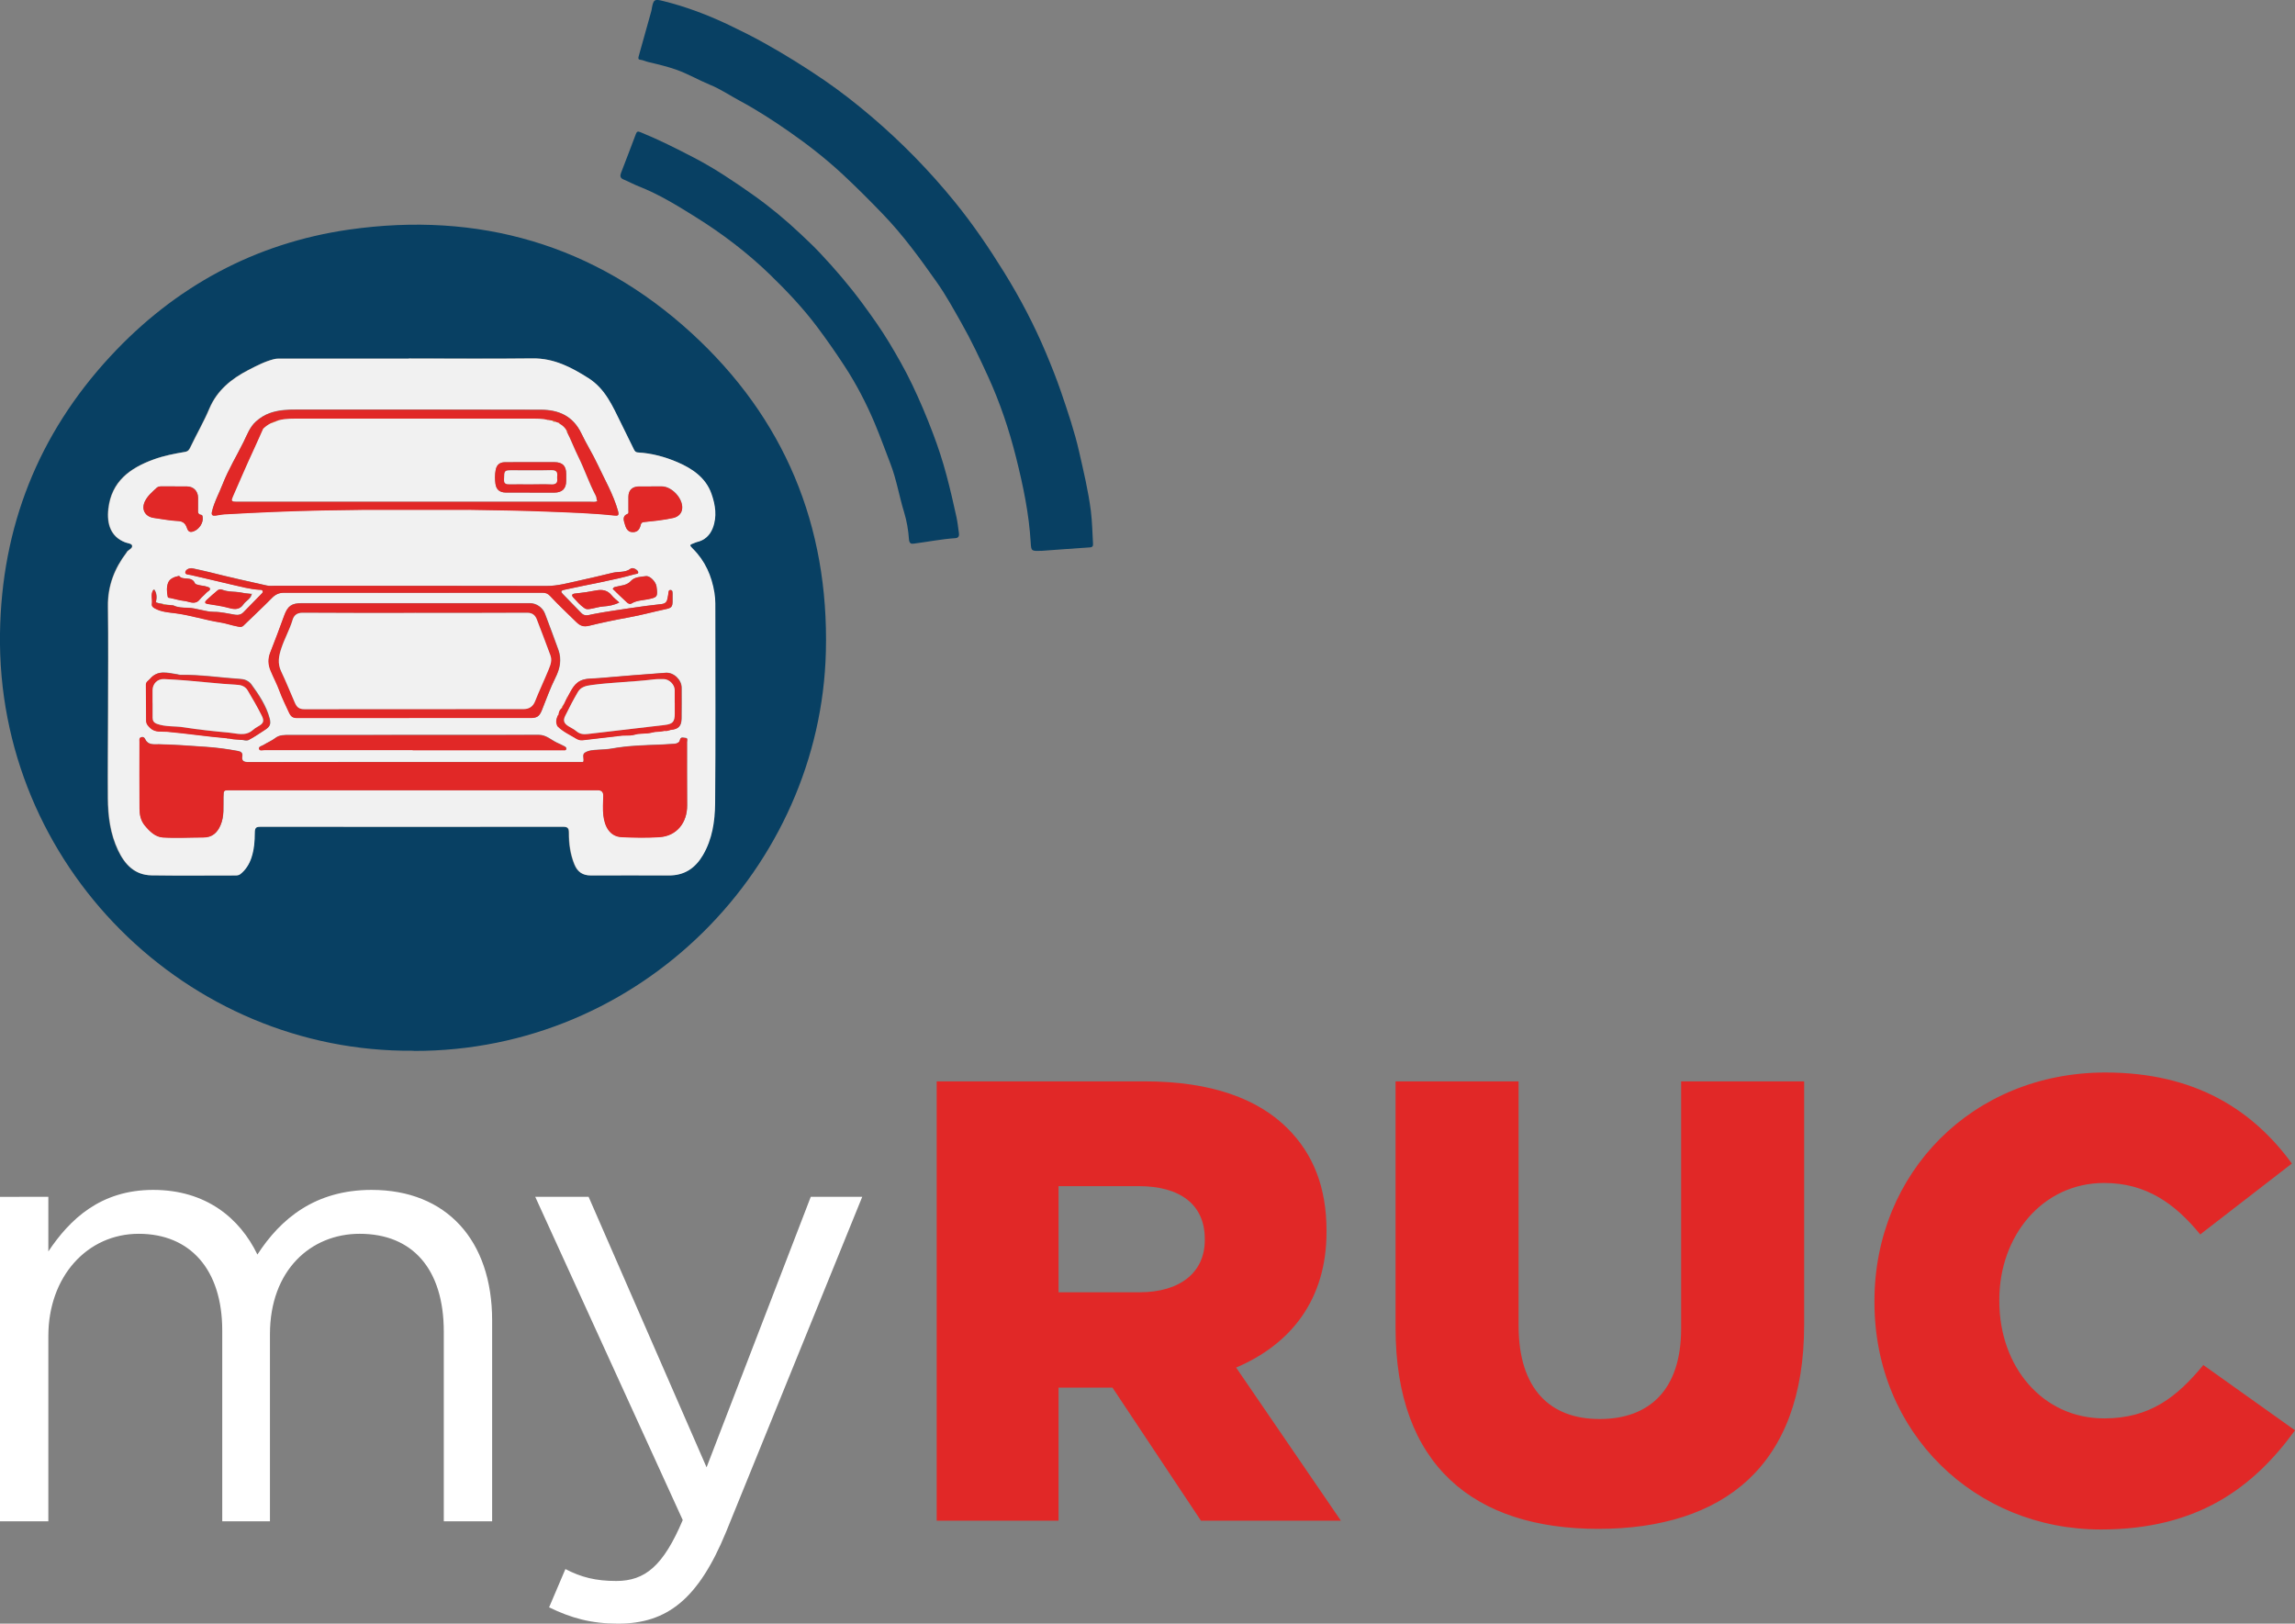<?xml version="1.0" encoding="UTF-8"?><svg id="Layer_2" xmlns="http://www.w3.org/2000/svg" xmlns:xlink="http://www.w3.org/1999/xlink" viewBox="0 0 396.85 280.75"><rect x="0" y="0" width="396.85" height="280.75" fill="#808080" stroke="none"/><defs><style>.cls-1{fill:none;}.cls-2{clip-path:url(#clippath);}.cls-3{fill:#ed8b2d;}.cls-4{fill:#fff;}.cls-5{fill:#f1f1f1;}.cls-6{fill:#e12827;}.cls-7{fill:#084063;}</style><clipPath id="clippath"><rect class="cls-1" width="396.85" height="280.75"/></clipPath></defs><g id="Layer_1-2"><g class="cls-2"><path class="cls-6" d="m363.31,264.47c16.71,0,26.37-7.27,33.54-17.15l-15.85-11.29c-4.56,5.53-9.23,9.23-17.15,9.23-10.64,0-18.13-8.9-18.13-20.3v-.22c0-11.07,7.49-20.19,18.13-20.19,7.27,0,12.26,3.58,16.61,8.9l15.85-12.26c-6.73-9.23-16.71-15.74-32.24-15.74-23.01,0-39.94,17.37-39.94,39.51v.22c0,22.68,17.47,39.29,39.18,39.29m-86.94-.11c21.6,0,35.6-10.85,35.6-35.27v-42.11h-21.27v42.76c0,10.64-5.54,15.63-14.11,15.63s-14-5.21-14-16.17v-42.22h-21.27v42.65c0,23.77,13.57,34.73,35.06,34.73m-93.34-40.92v-18.34h13.89c6.95,0,11.4,3.04,11.4,9.12v.22c0,5.54-4.23,9.01-11.29,9.01h-14Zm-21.06,39.51h21.06v-23.01h9.33l15.3,23.01h24.2l-18.12-26.48c9.44-4.02,15.63-11.72,15.63-23.44v-.22c0-7.49-2.28-13.24-6.73-17.69-5.1-5.1-13.13-8.14-24.75-8.14h-35.93v75.97Z"/><path class="cls-4" d="m106.88,280.75c8.47,0,13.89-4.23,18.67-15.85l23.55-57.96h-8.9l-18.02,46.78-20.4-46.78h-9.23l25.51,55.9c-3.36,7.92-6.51,10.53-11.5,10.53-3.58,0-6.08-.65-8.79-2.06l-2.82,6.62c3.8,1.85,7.27,2.82,11.94,2.82M0,263.05h8.36v-32.02c0-10.31,6.73-17.69,15.63-17.69s14.44,6.19,14.44,16.71v33h8.25v-32.34c0-11.07,7.06-17.37,15.52-17.37,9.12,0,14.54,6.08,14.54,16.93v32.78h8.36v-34.73c0-13.89-7.92-22.57-20.84-22.57-9.77,0-15.74,4.99-19.75,11.18-3.04-6.3-8.9-11.18-18.02-11.18s-14.43,5.1-18.13,10.64v-9.44H0v56.11Z"/><path class="cls-7" d="m70.64,62.01c-7.3,0-14.61,0-21.91,0-.46,0-.93-.03-1.37.08-1.58.39-3.01,1.14-4.45,1.88-2.94,1.52-5.43,3.53-6.76,6.69-.95,2.26-2.19,4.38-3.24,6.59-.19.4-.36.78-.94.88-1.85.31-3.69.67-5.46,1.31-4.08,1.49-7.29,3.79-7.82,8.54-.3,2.64.43,4.84,2.91,5.79.42.16,1.09.2,1.19.55.12.47-.54.7-.85,1.04-.04.04-.05.1-.08.15-2.1,2.75-3.29,5.78-3.25,9.32.08,6.13.03,12.26.02,18.39,0,4.93-.06,9.85-.03,14.78.02,3.1.41,6.17,1.76,9.01,1.15,2.44,2.87,4.29,5.78,4.34,4.81.07,9.62.02,14.44.02.32,0,.62,0,.9-.22.93-.73,1.54-1.71,1.9-2.78.49-1.43.6-2.96.61-4.47,0-.86.32-.96,1.04-.96,17.42.02,34.83.02,52.25,0,.85,0,1.04.26,1.04,1.06-.01,1.86.24,3.7.95,5.44.54,1.32,1.42,1.92,2.82,1.92,4.5,0,8.99-.02,13.49,0,2.72.02,4.6-1.28,5.92-3.55,1.6-2.75,2.05-5.82,2.08-8.89.1-10.94.04-21.88.04-32.82,0-1.2.05-2.4-.15-3.6-.47-2.92-1.6-5.51-3.72-7.62-.63-.62-.63-.69.19-.98.16-.06.31-.14.47-.18,1.36-.3,2.28-1.16,2.76-2.41.78-2,.46-4.04-.22-5.96-.99-2.79-3.36-4.37-5.88-5.45-2.14-.92-4.46-1.55-6.85-1.68-.33-.02-.51-.21-.65-.48-.76-1.56-1.52-3.11-2.29-4.67-1.43-2.88-2.66-5.85-5.59-7.7-2.98-1.89-5.97-3.46-9.65-3.41-7.13.08-14.26.02-21.4.02m.9,119.71C32.27,182.06-.59,149.59,0,109.51c.27-18.39,6.61-34.41,19.06-47.87,11.16-12.07,25.05-19.61,41.3-21.94,22.37-3.19,42.46,2.56,59.22,17.9,16.05,14.7,23.77,33.27,23.23,55.07-.91,37.14-31.84,69.14-71.28,69.05"/><path class="cls-7" d="m180.05,95.24c-1.69.06-1.74.06-1.82-1.41-.29-5.02-1.32-9.9-2.54-14.76-1.21-4.82-2.79-9.5-4.85-14-1.43-3.12-2.9-6.24-4.61-9.25-1.34-2.36-2.64-4.75-4.2-6.96-2.91-4.13-5.88-8.23-9.41-11.88-2.24-2.33-4.52-4.61-6.88-6.81-2.89-2.69-6.01-5.13-9.24-7.38-2.76-1.92-5.59-3.76-8.57-5.36-1.7-.91-3.31-2.01-5.09-2.74-1.96-.8-3.78-1.88-5.78-2.6-1.62-.58-3.28-.97-4.94-1.36-.49-.11-.94-.36-1.46-.41-.36-.03-.28-.38-.21-.62.72-2.6,1.45-5.2,2.18-7.8.05-.16.06-.34.09-.5.28-1.47.45-1.6,1.9-1.24,3.94.97,7.73,2.4,11.39,4.14,2.07.99,4.13,2.01,6.13,3.13,3.57,1.99,7.04,4.14,10.41,6.45,2.8,1.92,5.48,4.02,8.07,6.22,5.29,4.5,10.14,9.46,14.52,14.86,3.13,3.85,5.92,7.96,8.53,12.18,2.74,4.43,5.16,9.04,7.18,13.84.95,2.26,1.86,4.54,2.65,6.85,1.15,3.38,2.31,6.78,3.1,10.26.77,3.4,1.59,6.79,2.03,10.25.23,1.84.26,3.7.37,5.56.02.38.04.72-.54.75-2.91.19-5.81.41-8.42.6"/><path class="cls-7" d="m157.95,93.99c-.44.13-.73-.14-.77-.71-.11-1.6-.38-3.19-.84-4.7-.85-2.76-1.3-5.62-2.35-8.35-.91-2.36-1.77-4.75-2.75-7.08-1.44-3.41-3.15-6.71-5.18-9.82-1.52-2.32-3.1-4.6-4.76-6.81-2.45-3.26-5.25-6.22-8.18-9.06-3.92-3.79-8.24-7.07-12.86-9.95-3.16-1.97-6.33-3.93-9.82-5.29-.89-.35-1.74-.83-2.63-1.19-.58-.24-.61-.63-.43-1.11.85-2.24,1.73-4.46,2.56-6.71.17-.47.33-.55.79-.36,3.17,1.29,6.21,2.82,9.25,4.4,3.64,1.89,7.03,4.18,10.37,6.54,2.85,2.03,5.54,4.26,8.09,6.67,1.12,1.06,2.25,2.11,3.31,3.24,2.63,2.79,5.11,5.69,7.39,8.78,1.61,2.19,3.19,4.4,4.59,6.72,1.43,2.38,2.81,4.79,4.01,7.31,1.31,2.74,2.49,5.53,3.56,8.36.92,2.42,1.73,4.88,2.39,7.39.63,2.37,1.18,4.75,1.7,7.14.2.92.29,1.86.43,2.8.06.45-.06.81-.59.85-2.4.16-4.75.63-7.28.96"/><path class="cls-5" d="m107.08,104.18c-.48-.44-.96-.79-1.32-1.25-.71-.88-1.59-1.03-2.64-.84-1.2.22-2.41.41-3.62.53-.67.06-.68.34-.33.72.57.62,1.13,1.28,1.84,1.77.27.19.47.26.86.21.84-.1,1.62-.4,2.48-.46.89-.06,1.83-.22,2.75-.68m-76.13-4.61c-.85.16-1.59.52-1.85,1.1-.33.75-.28,1.67-.1,2.52.04.2.26.17.43.2.82.17,1.62.42,2.44.51.88.1,1.83.76,2.65-.24.35-.43.81-.78,1.18-1.2.22-.24.73-.39.58-.74-.09-.22-.57-.29-.89-.39-.24-.07-.51-.05-.76-.12-.33-.09-.84-.14-.93-.36-.58-1.36-2.12-.39-2.75-1.3m75,2.26c.79.76,1.61,1.58,2.47,2.35.18.16.49.35.78.17.83-.51,1.79-.52,2.69-.7,1.79-.34,1.88-.43,1.62-2.26-.11-.76-1.11-1.85-1.83-1.76-.88.12-1.95.12-2.56.8-.76.85-1.73.79-2.64,1.04-.16.05-.35,0-.53.35m-75.7-17.71c-.74,0-1.49,0-2.23,0-.31,0-.65,0-.9.22-.75.69-1.56,1.36-2.03,2.29-.73,1.43-.03,2.74,1.54,2.95,1.38.18,2.76.47,4.15.53.93.04,1.31.51,1.55,1.23.2.6.5.78,1.13.56.95-.34,1.71-1.46,1.58-2.43-.02-.18-.05-.4-.23-.42-.7-.08-.57-.59-.57-1.03,0-.66,0-1.32,0-1.97-.02-1.13-.8-1.91-1.93-1.92-.69,0-1.37,0-2.06,0m82.35,0h-2.06s-.06,0-.09,0c-1.15.03-1.78.65-1.79,1.79,0,.77,0,1.55,0,2.32,0,.22.09.53-.15.63-1.01.4-.62,1.25-.46,1.82.15.54.43,1.27,1.22,1.33.78.06,1.26-.3,1.47-1.08.06-.23.1-.6.55-.65,1.72-.18,3.44-.34,5.13-.72.88-.2,1.5-.8,1.54-1.72.07-1.73-1.83-3.73-3.56-3.73-.6,0-1.2,0-1.8,0m-41.24,45.6c8.33,0,16.66,0,25,0,.34,0,.69.02,1.03,0,.18,0,.42.1.51-.18.09-.3-.17-.4-.35-.51-.42-.23-.86-.41-1.29-.62-1-.49-1.85-1.33-3.07-1.33-14.37,0-28.75,0-43.12.02-.83,0-1.73-.05-2.45.51-.63.49-1.38.78-2.04,1.2-.3.19-.87.26-.79.65.09.44.64.23.98.23,8.53.01,17.07,0,25.6,0m.26-5.54h20.1c1.15,0,1.54-.27,1.97-1.32.76-1.88,1.42-3.8,2.33-5.6.81-1.6,1.13-3.16.52-4.86-.75-2.09-1.53-4.16-2.31-6.23-.41-1.09-1.49-1.83-2.63-1.83h-39.43c-1.77,0-2.42.48-3.03,2.15-.78,2.12-1.55,4.24-2.38,6.33-.43,1.08-.4,2.1.03,3.14.5,1.22,1.13,2.37,1.58,3.62.45,1.24,1.06,2.42,1.6,3.62.36.79.72.99,1.48.99,6.73-.02,13.46-.01,20.19-.01m29.22,7.63c-13.98,0-27.96,0-41.94,0-5.33,0-10.66,0-15.98.01-.73,0-1.21-.15-1.06-.99.12-.67-.32-.85-.81-.94-1.84-.34-3.71-.59-5.58-.71-2.68-.17-5.36-.4-8.05-.44-.8-.01-1.83.19-2.33-.85-.13-.27-.3-.47-.66-.38-.45.12-.34.47-.34.76,0,3.87-.02,7.73.01,11.6,0,1.04.19,2.06.92,2.93.84,1.01,1.82,1.97,3.12,2.05,2.33.14,4.67,0,7.01-.01,1.49,0,2.37-.78,2.94-2.09.7-1.59.47-3.26.52-4.91.04-1.17.02-1.18,1.17-1.18h63.08c.17,0,.34,0,.51,0,.62.02.93.3.91.96-.02,1.12-.1,2.24.02,3.35.21,1.92,1.09,3.72,3.19,3.81,2.17.09,4.36.13,6.52,0,2.99-.2,4.8-2.52,4.77-5.52-.04-3.64,0-7.28-.02-10.91,0-.26.21-.72-.31-.72-.32,0-.79-.28-.93.4-.07.37-.49.6-.94.62-.71.03-1.42.1-2.14.13-2.9.11-5.8.17-8.67.69-.79.14-1.58.16-2.37.21-.81.05-1.68.08-2.34.53-.48.33-.01,1.09-.26,1.62v-.02Zm-19.89-43.64c4.69.07,9.38.13,14.07.33,3.71.15,7.43.26,11.12.66.67.07.91.02.67-.79-.81-2.87-2.31-5.43-3.56-8.1-.84-1.79-1.91-3.48-2.75-5.25-1.46-3.07-3.96-4.12-7.02-4.13-14.06-.05-28.12-.02-42.18-.03-1.59,0-3.14.06-4.67.6-.93.33-1.69.82-2.41,1.45-1.07.95-1.54,2.32-2.13,3.51-1.21,2.44-2.63,4.78-3.63,7.32-.62,1.59-1.47,3.08-1.85,4.76-.14.6.1.74.6.68.51-.06,1.01-.19,1.52-.22,5.65-.32,11.3-.57,16.96-.68,2.26-.04,4.52-.07,6.78-.1,6.16,0,12.32,0,18.48,0m-54.02,15.99c.17-.74.19-1.46-.25-2.13-.01-.02-.03-.05-.04-.05-.05,0-.09.02-.14.04-.54.75-.14,1.61-.26,2.41-.06.44.18.63.56.83,1.09.59,2.33.67,3.47.81,2.65.33,5.17,1.18,7.79,1.59.98.15,1.93.5,2.9.68.35.07.76.22,1.12-.13,1.64-1.61,3.33-3.16,4.94-4.8.61-.62,1.24-.89,2.1-.89,14.9.02,29.79.01,44.69,0,.53,0,.93.17,1.28.55,1.45,1.57,3.02,3.02,4.54,4.52.68.67,1.25.88,2.22.65,2.27-.56,4.56-1.03,6.87-1.45,2.14-.39,4.24-.97,6.38-1.43.96-.2,1.17-.39,1.17-1.38,0-.37,0-.74,0-1.12,0-.31.05-.75-.31-.8-.44-.06-.36.41-.42.7-.04.23-.09.45-.12.68-.09.61-.34.97-1.05,1.05-1.86.21-3.73.44-5.58.73-2.13.34-4.28.61-6.41,1.04-.59.12-1.29.4-1.86-.19-1.07-1.11-2.15-2.21-3.23-3.32-.37-.38-.35-.59.23-.72,4.08-.92,8.21-1.58,12.24-2.71.22-.06.55-.03.57-.26.02-.27-.24-.48-.5-.62-.27-.16-.59-.23-.82-.06-.92.7-2.07.46-3.09.7-2,.48-4,.97-6.01,1.4-1.77.38-3.52.88-5.38.88-15.7-.04-31.4-.02-47.09-.03-.45,0-.89.06-1.36-.05-3.28-.73-6.57-1.46-9.83-2.29-.97-.25-1.95-.44-2.93-.66-.58-.13-1.19.18-1.29.58-.13.52.58.48.95.56,2.33.52,4.64,1.11,6.96,1.63,1.6.36,3.23.82,4.9.92.21.01.49-.05.57.26.05.2-.08.31-.21.43-1.04,1.05-2.07,2.11-3.1,3.17-.41.42-.88.55-1.46.46-1.2-.18-2.39-.5-3.62-.5-1.58,0-3.05-.67-4.63-.71-.83-.02-1.67-.03-2.45-.41h-.01c-.36-.04-.73-.08-1.09-.11-.25-.05-.49-.1-.74-.15-.22-.04-.44-.08-.66-.11h0c-.18-.05-.36-.11-.54-.16h.01Zm12.47,23.53c.32.05.64.11.96.16h-.02c.4.03.81.06,1.21.09-.01.02-.03.03-.04.05.03,0,.06,0,.08,0,.46-.07.91.36,1.37-.01.97-.49,1.86-1.13,2.78-1.71.89-.56,1.13-.98.86-2.01-.59-2.21-1.85-4.09-3.17-5.9-.37-.51-1.06-.87-1.75-.91-3.51-.23-7.01-.78-10.54-.72-.16,0-.32-.08-.49-.1-1.65-.23-3.36-.84-4.72.78-.26.32-.7.48-.69,1,.02,2.09.02,4.18.04,6.26,0,.56.33.89.73,1.26.86.8,1.95.54,2.9.62,3.47.31,6.92.84,10.39,1.13,0,.04-.01.07-.02.11.06,0,.17.04.13-.1m57.17-4.01s-.05-.04-.06-.03c-.02.01-.03.04-.04.07-.29.61-.4,1.22-.08,1.86.92.93,2.1,1.47,3.2,2.13.35.21.71.34,1.13.3,2.28-.27,4.57-.53,6.85-.8h0c.33,0,.65-.01.98-.02.6.02,1.18-.12,1.75-.27.39-.02.77-.05,1.16-.08.6.01,1.18-.13,1.76-.26.32-.02.63-.05.95-.07h.02c.25-.04.49-.08.74-.12.37.09.69-.1,1.04-.17,1.31-.12,1.83-.62,1.85-1.94.03-1.77.01-3.54.01-5.32,0-1.38-1.37-2.69-2.75-2.59-3.84.29-7.68.57-11.51.92-.9.08-1.82.02-2.71.26-1.55.43-2.05,1.81-2.74,3.02-.09.02-.15.06-.11.17-.17.36-.35.73-.52,1.09-.29.18-.28.55-.49.77-.31.3-.38.69-.43,1.09m-53.09-20.95c-.38-.04-.76-.08-1.14-.12h-.02c-.21-.04-.43-.08-.64-.12l-.02-.04-.04.02c-1.08-.18-2.2-.06-3.25-.48-.23-.09-.53-.07-.74.11-.65.55-1.29,1.1-1.91,1.68-.35.33-.37.59.24.69,1.22.19,2.46.35,3.65.69,1,.28,1.83.3,2.46-.62.43-.64,1.28-.93,1.43-1.79.08,0,.09-.03.03-.07-.01.02-.02.04-.04.06m27.17-40.7c7.13,0,14.26.06,21.4-.02,3.68-.04,6.67,1.52,9.65,3.41,2.92,1.86,4.16,4.83,5.59,7.71.77,1.55,1.53,3.11,2.29,4.66.13.27.32.47.65.48,2.39.13,4.71.76,6.85,1.68,2.53,1.08,4.9,2.66,5.88,5.45.68,1.92,1,3.96.22,5.96-.49,1.25-1.4,2.11-2.76,2.41-.16.04-.31.12-.47.18-.82.29-.82.35-.19.98,2.12,2.11,3.25,4.7,3.72,7.62.19,1.19.15,2.4.15,3.6,0,10.94.06,21.88-.04,32.82-.03,3.07-.48,6.14-2.08,8.89-1.32,2.27-3.2,3.57-5.92,3.55-4.5-.03-8.99,0-13.49,0-1.4,0-2.29-.61-2.82-1.92-.71-1.75-.96-3.58-.95-5.44,0-.8-.19-1.06-1.04-1.06-17.42.02-34.83.02-52.25,0-.72,0-1.04.1-1.04.96,0,1.5-.12,3.04-.61,4.47-.37,1.07-.98,2.05-1.9,2.77-.27.21-.58.22-.9.22-4.81,0-9.62.05-14.44-.02-2.91-.04-4.63-1.9-5.78-4.34-1.35-2.85-1.74-5.91-1.76-9.01-.04-4.93.02-9.85.03-14.78,0-6.13.06-12.26-.02-18.39-.05-3.54,1.14-6.57,3.24-9.32.03-.04.04-.11.08-.15.31-.34.98-.57.85-1.04-.09-.35-.77-.39-1.19-.55-2.48-.95-3.21-3.16-2.91-5.79.54-4.75,3.74-7.05,7.82-8.54,1.77-.65,3.61-1,5.46-1.31.58-.1.75-.48.94-.88,1.05-2.21,2.29-4.33,3.24-6.59,1.33-3.16,3.81-5.17,6.76-6.69,1.43-.74,2.87-1.49,4.45-1.88.43-.11.91-.08,1.37-.08,7.3,0,14.61,0,21.91,0"/><path class="cls-6" d="m100.83,131.82c.25-.53-.22-1.29.26-1.62.66-.45,1.53-.48,2.34-.53.79-.05,1.58-.06,2.37-.21,2.86-.52,5.77-.57,8.67-.69.71-.03,1.42-.1,2.14-.13.45-.02.86-.25.94-.62.14-.68.61-.4.93-.4.52,0,.31.46.31.72.01,3.64-.02,7.28.02,10.91.03,3-1.77,5.32-4.77,5.52-2.17.14-4.35.1-6.52,0-2.11-.09-2.99-1.89-3.2-3.81-.12-1.1-.04-2.23-.01-3.35.01-.65-.3-.94-.91-.96-.17,0-.34,0-.52,0-21.03,0-42.05,0-63.08,0-1.16,0-1.14,0-1.17,1.17-.05,1.65.18,3.32-.52,4.91-.57,1.31-1.45,2.09-2.94,2.09-2.34,0-4.68.15-7.01,0-1.3-.08-2.27-1.03-3.12-2.05-.72-.87-.91-1.89-.92-2.93-.03-3.87-.02-7.73-.01-11.6,0-.29-.11-.65.34-.76.36-.09.53.11.66.38.5,1.04,1.52.84,2.33.85,2.69.04,5.37.27,8.05.44,1.87.12,3.73.37,5.58.71.48.09.93.27.81.94-.15.84.33.99,1.06.99,5.33-.02,10.66-.01,15.98-.01,13.98,0,27.96,0,41.94,0v.02"/><path class="cls-6" d="m96.62,73.15c-.23-.08-.46-.16-.69-.24-.08-.22-.25-.21-.43-.16-.24-.04-.48-.08-.72-.11-.01-.1-.03-.11-.05,0-.98-.26-1.98-.23-2.98-.23-13.25,0-26.49-.01-39.74,0-1.27,0-2.56-.05-3.82.28-.47.15-.96.24-1.37.53-.46.23-.87.53-1.25.88h-.02s-.01.03-.01.03c-.6,1.3-1.16,2.61-1.76,3.91-1.21,2.58-2.31,5.21-3.46,7.81-.35.79-.28.9.61.9,20.41,0,40.82,0,61.23,0,.37,0,.74.07,1.11-.08-.14-.31-.09-.64-.26-.97-1.14-2.15-1.89-4.47-2.98-6.66-.7-1.41-1.26-2.91-1.98-4.32.04-.01.09-.02.13-.03-.02-.09-.03-.19-.17-.15-.28-.53-.69-.93-1.21-1.22.04-.14-.02-.18-.15-.15m-34.14,15c-2.26.03-4.52.06-6.78.1-5.66.11-11.31.36-16.96.68-.51.03-1.01.17-1.52.22-.5.06-.74-.09-.6-.68.39-1.68,1.24-3.17,1.85-4.76.99-2.54,2.42-4.88,3.63-7.32.59-1.2,1.07-2.56,2.14-3.51.71-.63,1.47-1.12,2.41-1.45,1.54-.54,3.09-.6,4.67-.6,14.06,0,28.12-.02,42.18.03,3.07,0,5.56,1.06,7.02,4.13.84,1.77,1.91,3.46,2.75,5.25,1.25,2.67,2.75,5.23,3.56,8.1.23.82,0,.87-.67.79-3.7-.4-7.41-.51-11.12-.66-4.69-.2-9.38-.25-14.06-.33h-18.48"/><path class="cls-6" d="m71.74,105.98c-6.47,0-12.94.02-19.42-.03-1.01,0-1.51.46-1.75,1.25-.5,1.67-1.37,3.18-1.92,4.84-.47,1.39-.7,2.67-.03,4.08.84,1.75,1.56,3.57,2.34,5.35.38.87.79,1.15,1.7,1.15,12.63-.03,25.26-.02,37.89-.02q1.43,0,1.97-1.36c.73-1.85,1.59-3.64,2.34-5.48.36-.88.62-1.61.29-2.5-.78-2.06-1.53-4.13-2.34-6.18-.28-.71-.75-1.14-1.66-1.13-6.47.04-12.94.02-19.42.02m-.12,18.19c-6.73,0-13.46,0-20.19.01-.77,0-1.12-.2-1.48-.99-.54-1.2-1.15-2.38-1.6-3.62-.45-1.25-1.08-2.4-1.58-3.62-.43-1.04-.46-2.06-.03-3.14.84-2.09,1.61-4.21,2.39-6.33.61-1.67,1.26-2.15,3.03-2.15h39.43c1.14,0,2.23.74,2.63,1.83.78,2.07,1.56,4.15,2.31,6.23.61,1.7.28,3.26-.52,4.86-.9,1.8-1.57,3.73-2.33,5.6-.43,1.05-.82,1.32-1.97,1.32h-20.1Z"/><path class="cls-6" d="m26.68,102.02c.44.67.41,1.39.25,2.13h-.01c.18.07.36.12.54.18h0c.22.03.44.07.65.11.21.21.47.22.74.15.36.03.73.07,1.09.1,0,0,.01,0,.01,0,.78.38,1.62.39,2.45.41,1.58.04,3.05.71,4.63.71,1.22,0,2.41.31,3.62.5.58.09,1.06-.04,1.46-.46,1.03-1.06,2.06-2.12,3.1-3.17.12-.13.26-.24.21-.43-.08-.31-.36-.25-.57-.26-1.67-.1-3.29-.56-4.9-.92-2.32-.53-4.63-1.11-6.96-1.63-.37-.08-1.08-.05-.95-.56.1-.4.7-.71,1.29-.58.98.22,1.96.42,2.93.66,3.26.83,6.55,1.56,9.83,2.29.46.1.91.05,1.36.05,15.7,0,31.4,0,47.09.03,1.87,0,3.61-.5,5.38-.88,2.01-.43,4.01-.92,6.01-1.4,1.02-.24,2.17,0,3.09-.7.22-.17.55-.1.82.06.26.15.51.35.5.62-.02.23-.35.2-.57.26-4.03,1.14-8.16,1.79-12.24,2.71-.58.13-.6.34-.23.73,1.08,1.1,2.16,2.2,3.23,3.31.57.59,1.27.31,1.86.19,2.12-.43,4.27-.7,6.41-1.04,1.85-.29,3.71-.52,5.58-.73.71-.08.95-.44,1.05-1.05.03-.23.08-.45.12-.67.06-.29-.02-.76.42-.7.36.05.3.49.31.8.01.37,0,.75,0,1.12,0,1-.21,1.18-1.17,1.38-2.13.45-4.23,1.04-6.38,1.42-2.3.42-4.6.89-6.87,1.45-.96.24-1.53.03-2.22-.64-1.52-1.5-3.09-2.95-4.54-4.52-.35-.38-.75-.55-1.28-.55-14.9.01-29.79.01-44.69,0-.86,0-1.49.27-2.1.89-1.61,1.64-3.3,3.2-4.94,4.8-.36.35-.77.2-1.12.13-.98-.18-1.92-.53-2.9-.68-2.62-.41-5.15-1.25-7.79-1.59-1.14-.14-2.38-.22-3.47-.81-.38-.2-.62-.39-.56-.83.12-.8-.28-1.65.26-2.41.06,0,.12,0,.18.01"/><path class="cls-6" d="m71.36,129.71c-8.53,0-17.07,0-25.6,0-.34,0-.89.21-.98-.23-.08-.39.49-.46.79-.65.67-.43,1.41-.71,2.04-1.2.72-.56,1.62-.51,2.45-.51,14.37-.02,28.75-.01,43.12-.02,1.22,0,2.07.85,3.07,1.33.43.21.88.38,1.29.62.18.1.44.21.35.51-.08.27-.32.17-.51.18-.34.01-.69,0-1.03,0-8.33,0-16.67,0-25,0"/><path class="cls-6" d="m26.38,121.52c0,.86,0,1.72,0,2.58,0,.54.21.87.77,1.08,1.5.54,3.08.35,4.61.59,2.59.41,5.22.68,7.83.92,1.38.13,2.83.67,4.1-.43.27-.24.58-.45.9-.62.95-.51,1.16-.92.67-1.89-.75-1.49-1.58-2.94-2.44-4.37-.36-.61-.97-.9-1.72-.95-1.63-.1-3.25-.22-4.87-.39-2.61-.26-5.23-.49-7.85-.61-1.16-.05-2,.8-2,1.95,0,.72,0,1.43,0,2.15m15.16,6.4c-.4-.03-.81-.06-1.21-.09,0,0,.02,0,.02,0-.32-.05-.64-.11-.96-.16-.03-.03-.07-.04-.12-.01-3.47-.29-6.92-.82-10.39-1.13-.95-.08-2.04.18-2.89-.62-.39-.37-.72-.71-.73-1.26-.01-2.09-.02-4.18-.04-6.26,0-.52.43-.68.69-.99,1.36-1.62,3.06-1.01,4.72-.78.16.02.33.11.49.1,3.53-.07,7.02.49,10.54.72.69.04,1.38.4,1.75.91,1.32,1.82,2.58,3.69,3.17,5.9.28,1.04.03,1.45-.86,2.01-.92.58-1.8,1.22-2.77,1.71-.47-.01-.94-.03-1.41-.04"/><path class="cls-6" d="m112.6,84.12c.6,0,1.2,0,1.8,0,1.72,0,3.62,2,3.56,3.73-.04.91-.66,1.52-1.54,1.72-1.69.38-3.41.53-5.13.72-.45.05-.49.42-.55.65-.22.79-.7,1.14-1.47,1.08-.79-.06-1.07-.79-1.22-1.33-.16-.57-.55-1.43.46-1.82.24-.1.15-.41.15-.63,0-.77,0-1.55,0-2.32,0-1.14.64-1.76,1.79-1.79.03,0,.06,0,.09,0h2.06"/><path class="cls-6" d="m30.25,84.12c.69,0,1.37,0,2.06,0,1.13.01,1.9.79,1.93,1.92.01.66,0,1.32,0,1.97,0,.44-.12.95.57,1.03.18.02.2.25.23.42.13.96-.63,2.09-1.58,2.43-.62.22-.92.04-1.13-.56-.24-.72-.62-1.19-1.55-1.23-1.39-.05-2.77-.35-4.15-.53-1.58-.21-2.28-1.52-1.54-2.95.48-.93,1.28-1.59,2.03-2.29.24-.22.58-.22.9-.22.74,0,1.49,0,2.23,0"/><path class="cls-6" d="m105.95,101.83c.19-.34.37-.3.53-.35.91-.26,1.88-.2,2.64-1.04.61-.68,1.67-.68,2.56-.8.72-.1,1.72.99,1.83,1.76.26,1.83.17,1.92-1.62,2.26-.91.17-1.86.19-2.69.7-.29.18-.6,0-.78-.17-.86-.77-1.68-1.59-2.47-2.35"/><path class="cls-6" d="m30.95,99.57c.63.91,2.17-.06,2.75,1.3.09.21.6.27.93.36.25.07.52.05.76.12.32.1.8.17.89.39.14.35-.37.5-.58.74-.37.42-.83.76-1.18,1.2-.81,1-1.76.33-2.65.24-.82-.09-1.63-.34-2.44-.51-.17-.03-.39,0-.43-.2-.18-.85-.23-1.77.1-2.52.26-.59,1-.95,1.85-1.1"/><path class="cls-6" d="m107.08,104.18c-.92.46-1.86.62-2.75.68-.86.06-1.64.36-2.48.46-.39.05-.59-.02-.86-.21-.71-.49-1.26-1.15-1.84-1.77-.35-.38-.33-.65.34-.72,1.21-.11,2.42-.3,3.62-.53,1.05-.19,1.93-.04,2.65.84.36.45.85.81,1.32,1.25"/><path class="cls-6" d="m41.67,102.47c.21.04.43.08.64.12h.02c.38.04.76.08,1.14.12h0c-.15.87-1,1.17-1.43,1.81-.63.92-1.46.9-2.46.62-1.19-.33-2.42-.49-3.65-.69-.6-.09-.58-.36-.23-.69.61-.58,1.26-1.13,1.91-1.68.21-.18.51-.2.74-.11,1.05.42,2.17.31,3.25.48,0,.1,0,.13.06.02"/><path class="cls-6" d="m116.68,123.36c0,1.48-.35,1.84-1.83,2.01-4.39.5-8.78,1.02-13.16,1.54-.72.09-1.38.06-1.99-.45-.42-.36-.94-.6-1.41-.89-.76-.48-.96-.97-.56-1.78.69-1.4,1.41-2.8,2.2-4.14.48-.82,1.29-1.06,2.28-1.19,3.59-.49,7.22-.54,10.82-.97.57-.07,1.14-.06,1.71-.06.98,0,1.93.95,1.93,1.91,0,.74,0,1.49,0,2.23h0v1.8Zm1.15-4.42c0-1.38-1.37-2.69-2.75-2.59-3.84.29-7.67.57-11.51.92-.9.08-1.82.02-2.72.27-1.55.43-2.05,1.81-2.74,3.02.02.02.04.04.06.07-.06.04-.11.07-.17.1-.17.36-.35.72-.52,1.09-.18.25-.17.62-.5.77-.31.3-.37.69-.43,1.09-.02-.01-.05-.04-.06-.03-.02.01-.03.04-.04.07-.29.61-.4,1.22-.07,1.86.92.93,2.1,1.47,3.2,2.13.35.21.71.34,1.13.3,2.28-.27,4.57-.53,6.85-.8h0c.32,0,.65-.01.98-.02.15,0,.29-.03.44-.07-.15.04-.29.07-.44.07.6.02,1.18-.12,1.76-.27.38-.03.77-.05,1.16-.08.6.01,1.18-.13,1.76-.26.31-.02.63-.05.95-.07,0,0,.02,0,.02,0,.25-.04.49-.08.74-.12.17-.08.34-.14.51-.17-.17.03-.34.08-.51.17.37.09.69-.1,1.04-.17,1.31-.12,1.82-.62,1.85-1.94.03-1.77.01-3.54.01-5.32"/><path class="cls-3" d="m97.49,121.81c-.18.25-.17.62-.5.77.22-.23.21-.59.5-.77"/><path class="cls-3" d="m28.84,104.58c-.27.07-.53.06-.74-.15.25.05.49.1.74.15"/><path class="cls-3" d="m98.12,120.55s.04.04.06.07c-.06.03-.11.07-.17.1-.04-.11.02-.15.11-.17"/><path class="cls-3" d="m26.68,102.02c-.06,0-.12,0-.18-.01.05-.01.09-.03.14-.04.01,0,.03.03.04.05"/><path class="cls-3" d="m39.28,127.66s.09-.02.12.01c.03.13-.07.09-.14.1,0-.04.01-.07.02-.11"/><path class="cls-3" d="m43.48,102.72h0s.02-.05.04-.07c.06.04.05.06-.03.07"/><path class="cls-3" d="m41.67,102.47c-.05.12-.07.08-.06-.02,0,0,.04-.02.04-.02l.02.04Z"/><polyline class="cls-3" points="42.33 102.59 42.31 102.59 42.33 102.59"/><polyline class="cls-3" points="29.94 104.69 29.93 104.68 29.94 104.69"/><polyline class="cls-3" points="114.16 126.48 114.18 126.48 114.16 126.48"/><polyline class="cls-3" points="100.83 131.82 100.84 131.8 100.83 131.82"/><polyline class="cls-3" points="26.91 104.16 26.93 104.15 26.91 104.16"/><polyline class="cls-3" points="27.45 104.32 27.45 104.32 27.45 104.32"/><polyline class="cls-3" points="107.56 127.18 107.56 127.2 107.56 127.18"/><path class="cls-5" d="m91.58,85.17c1.43,0,2.86,0,4.29,0,1.36-.01,2.03-.69,2.04-2.02,0-.4,0-.8,0-1.2,0-1.39-.63-2.03-2.03-2.04-1.92-.01-3.83,0-5.75,0-.94,0-1.89,0-2.83.01-.89.01-1.41.45-1.58,1.34-.15.8-.15,1.6-.04,2.38.14,1.03.73,1.51,1.79,1.52,1.37.01,2.74,0,4.12,0m6.44-10.46c.72,1.41,1.28,2.91,1.98,4.32,1.08,2.18,1.84,4.51,2.98,6.66.18.33.13.66.26.97-.37.15-.75.08-1.11.08-20.41,0-40.82,0-61.23,0-.89,0-.96-.11-.61-.9,1.15-2.6,2.26-5.23,3.46-7.81.61-1.3,1.17-2.61,1.76-3.91,0,0,.06.03.06.03l-.02-.06c.38-.35.79-.65,1.25-.88.46-.18.92-.35,1.38-.53,1.25-.33,2.54-.28,3.82-.28,13.25-.01,26.49-.01,39.74,0,1,0,2-.03,2.98.23,0,0,.02.03.02.03l.03-.03c.24.04.48.07.72.11.12.11.25.23.44.17.23.08.46.16.69.23.05.05.1.1.16.16.52.29.94.69,1.21,1.22.01.06.03.12.04.18"/><path class="cls-3" d="m48.18,72.69c-.46.18-.92.35-1.38.53.42-.29.91-.38,1.38-.53"/><path class="cls-3" d="m95.93,72.92c-.19.06-.31-.06-.44-.16.18-.04.35-.05.44.16"/><path class="cls-3" d="m98.02,74.71c-.01-.06-.03-.12-.04-.18.14-.04.14.06.17.15-.04.01-.08.02-.13.03"/><path class="cls-3" d="m96.77,73.31c-.05-.05-.11-.1-.16-.16.13-.03.2.01.16.16"/><polygon class="cls-3" points="45.56 74.09 45.58 74.16 45.52 74.12 45.53 74.1 45.56 74.09"/><path class="cls-3" d="m94.77,72.64l-.03.03s-.03-.03-.03-.03c.03-.1.04-.1.05,0"/><path class="cls-5" d="m71.74,105.98c6.47,0,12.94.02,19.42-.02.91,0,1.38.42,1.66,1.13.81,2.05,1.56,4.12,2.34,6.18.34.89.07,1.62-.29,2.5-.75,1.84-1.61,3.63-2.34,5.48q-.53,1.36-1.97,1.36c-12.63,0-25.26,0-37.88.02-.91,0-1.32-.27-1.7-1.14-.78-1.78-1.5-3.6-2.34-5.36-.68-1.41-.44-2.69.03-4.08.55-1.65,1.42-3.17,1.92-4.84.24-.8.74-1.26,1.75-1.25,6.47.05,12.94.03,19.42.03"/><path class="cls-5" d="m26.38,121.52c0-.72,0-1.43,0-2.15,0-1.15.85-2.01,2-1.95,2.62.12,5.23.35,7.85.61,1.62.16,3.25.29,4.87.39.75.04,1.35.34,1.72.95.85,1.43,1.69,2.88,2.44,4.37.49.97.27,1.38-.67,1.89-.32.17-.62.38-.89.62-1.27,1.1-2.72.56-4.1.43-2.62-.24-5.24-.51-7.83-.92-1.53-.24-3.11-.05-4.61-.59-.56-.2-.77-.54-.77-1.08,0-.86,0-1.72,0-2.58"/><path class="cls-5" d="m116.68,121.56v1.8c0,1.48-.35,1.84-1.83,2.01-4.39.5-8.78,1.02-13.16,1.54-.72.09-1.38.06-1.99-.45-.42-.36-.94-.6-1.41-.89-.76-.48-.96-.97-.56-1.78.69-1.4,1.41-2.8,2.2-4.14.48-.82,1.29-1.06,2.28-1.19,3.59-.49,7.22-.54,10.82-.98.56-.07,1.14-.06,1.71-.06.98,0,1.93.95,1.93,1.91,0,.74,0,1.49,0,2.23h0Z"/><path class="cls-6" d="m91.74,83.73c1.2,0,2.4-.04,3.6.01.81.04,1.09-.29,1-1.05-.01-.08-.01-.17,0-.26.12-.84-.19-1.16-1.08-1.13-2.17.06-4.35.02-6.52.02-1.56,0-1.52,0-1.58,1.55-.03.73.27.88.89.86,1.23-.02,2.46,0,3.69,0m-.16,1.44c-1.37,0-2.74.01-4.12,0-1.05-.01-1.64-.49-1.79-1.52-.11-.79-.11-1.59.04-2.38.17-.9.69-1.33,1.58-1.34.94-.01,1.89-.01,2.83-.01,1.92,0,3.83,0,5.75,0,1.41,0,2.03.65,2.03,2.04,0,.4,0,.8,0,1.2,0,1.33-.68,2.01-2.04,2.02-1.43.01-2.86,0-4.29,0"/><path class="cls-5" d="m91.74,83.73c-1.23,0-2.46-.02-3.69,0-.62.01-.92-.13-.89-.86.06-1.55.01-1.55,1.58-1.55,2.17,0,4.35.04,6.52-.02.89-.03,1.2.29,1.08,1.13-.01.08-.01.17,0,.26.1.76-.18,1.09-1,1.05-1.2-.06-2.4-.01-3.6-.01"/></g></g></svg>